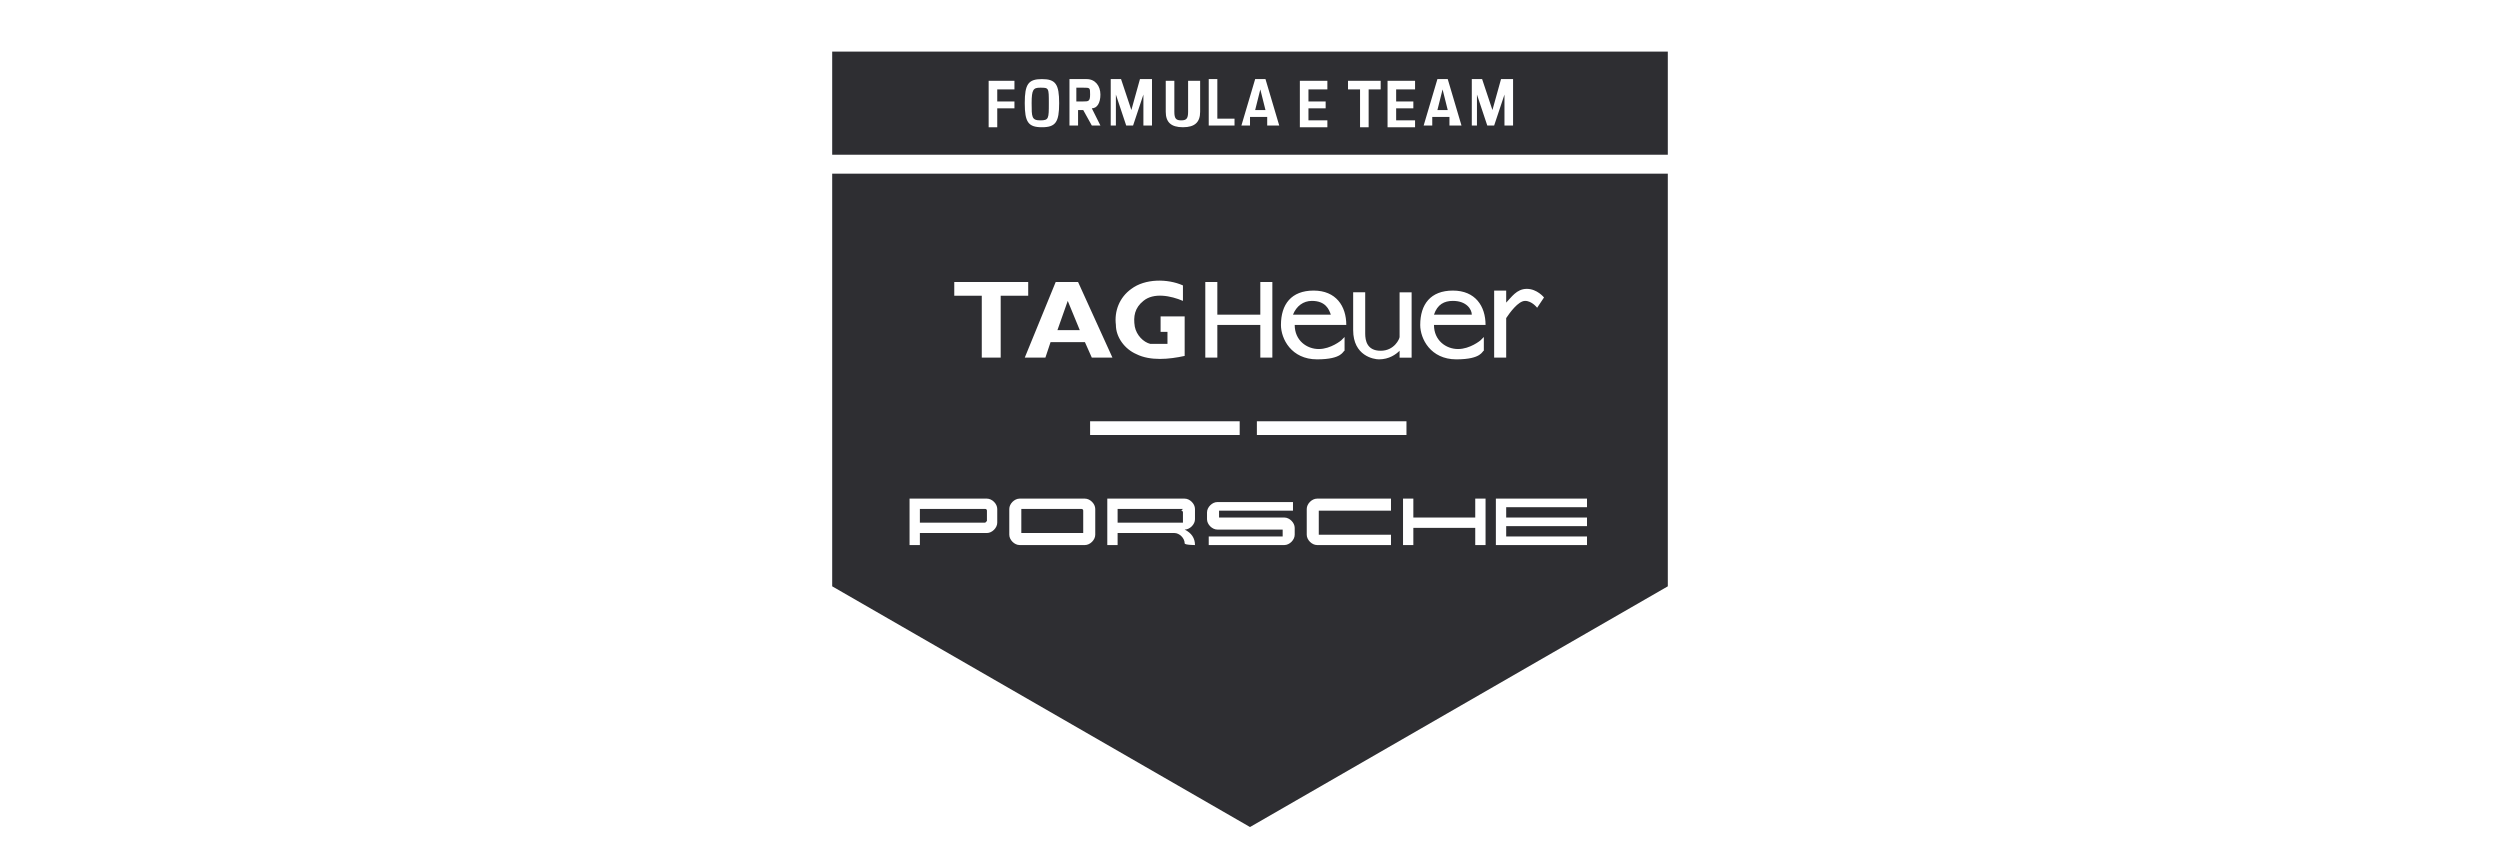 <svg viewBox="0 0 145.4 50" version="1.1" xmlns="http://www.w3.org/2000/svg" id="Layer_1">
  
  <defs>
    <style>
      .st0 {
        fill: #2e2e32;
      }
    </style>
  </defs>
  <path d="M88,7.3v-2.7h-.7l-.5,1.8-.6-1.8h-.6v2.7c-.1,0,.3,0,.3,0v-1.8c0,0,.6,1.8.6,1.8h.4l.6-1.8v1.8h.6ZM85,7.3l-.8-2.7h-.6l-.8,2.7h.5v-.5h1v.5h.7ZM82.3,4.7h-1.6v2.7h1.6v-.4h-1.1v-.7h1v-.4h-1v-.7h1.1v-.5ZM80.3,4.7h-1.9v.5h.7v2.2h.5v-2.2h.7v-.5ZM77.2,4.7h-1.6v2.7h1.6v-.4h-1.1v-.7h1v-.4h-1v-.7h1.1v-.5ZM74.4,7.3l-.8-2.7h-.6l-.8,2.7h.5v-.5h1v.5h.7ZM71.8,6.9h-1v-2.3h-.5v2.7h1.5v-.4ZM69.6,4.7h-.5v1.8c0,.4-.1.5-.4.5s-.4-.1-.4-.5v-1.8h-.5v1.8c0,.6.3.9,1,.9s1-.3,1-.9v-1.8ZM67,7.3v-2.7h-.7l-.5,1.8-.6-1.8h-.6v2.7c-.1,0,.3,0,.3,0v-1.8c0,0,.6,1.8.6,1.8h.4l.6-1.8v1.8h.6ZM64,7.3l-.5-1c.3,0,.5-.3.5-.8s-.3-.9-.8-.9h-1v2.7h.5v-.9h.3l.5.9h.6ZM61.6,6c0-1.1-.2-1.4-1-1.4s-1,.3-1,1.4.2,1.4,1,1.4,1-.3,1-1.4M59.1,4.7h-1.6v2.7h.5v-1.1h1v-.4h-1v-.7h1v-.5ZM97,9h-48.6V3h48.6s0,6,0,6ZM83.5,6.4h.7l-.3-1.2-.3,1.2ZM63,5.1h-.4v.8h.4c.3,0,.4,0,.4-.4s0-.4-.4-.4M60.5,5.1c-.4,0-.5.1-.5.9s0,1,.5,1,.5-.1.5-1,0-.9-.5-.9M72.9,6.4h.7l-.3-1.2-.3,1.2ZM52.9,31.7h.6v-.7h3.9c.3,0,.6-.3.6-.6v-.8c0-.3-.3-.6-.6-.6h0s-4.5,0-4.5,0v2.7ZM55.5,17.2h1.6v3.6h1.1v-3.6h1.6v-.8h-4.3v.8ZM61.4,16.4l-1.8,4.4h1.2l.3-.9h2l.4.9h1.2l-2-4.4h-1.3ZM64.9,18.9c0,.7.5,1.4,1.2,1.7.8.4,1.9.3,2.8.1h0v-2.3h-1.4v.9h.4s0,.7,0,.7c-.3,0-.7,0-1,0-.4-.1-.8-.5-.9-1-.1-.6,0-1.1.5-1.5.6-.5,1.6-.3,2.3,0v-.9c-.9-.4-2.2-.4-3,.2-.7.5-1,1.3-.9,2.1M70.1,20.8h.7v-1.9h2.5v1.9s.7,0,.7,0v-4.4h-.7v1.9s-2.5,0-2.5,0v-1.9h-.7v4.4ZM74.5,18.9c0,.8.6,2,2.1,2s1.5-.5,1.6-.5h0v-.8l-.2.2s-.6.5-1.3.5-1.4-.5-1.4-1.4h0s3,0,3,0h0c0-1.1-.6-2-1.9-2s-1.9.8-1.9,2M78.7,19.2c0,1.5,1.2,1.7,1.5,1.7.6,0,1-.3,1.2-.5v.4s.7,0,.7,0v-3.8h-.7v2.6c0,.1-.3.8-1.1.8s-.9-.6-.9-1v-2.4h-.7v2.3ZM82.2,30.1v-1.1h-.6v2.7h.6v-1h3.6v1h.6v-2.7h-.6v1.1h-3.6ZM82.6,18.9c0,.8.6,2,2.1,2s1.5-.5,1.6-.5h0v-.8l-.2.2s-.6.5-1.3.5-1.4-.5-1.4-1.4h0s3,0,3,0h0c0-1.1-.6-2-1.9-2s-1.9.8-1.9,2M86.9,20.8h.7v-2.3c.2-.3.7-1,1.1-1s.7.4.7.4l.4-.6s-.4-.5-1-.5-.9.5-1.2.8v-.7s-.7,0-.7,0v3.9ZM92.3,29h-5.3v2.7h5.3v-.5h-4.7v-.6h4.7v-.5h-4.7v-.6h4.7v-.5ZM80.9,29h-4.3c-.3,0-.6.3-.6.6v1.5c0,.3.3.6.6.6h4.3v-.6h-4.2s0,0,0,0v-1.4s0,0,0,0h4.2v-.6ZM81.8,24.5h-8.7v.8h8.7v-.8ZM75.3,30.7c0-.3-.3-.6-.6-.6h-3.8c0,0,0,0,0,0v-.4c0,0,0,0,0,0h4.3v-.5h-4.4c-.3,0-.6.3-.6.6v.4c0,.3.3.6.6.6h3.8c0,0,0,0,0,0h0v.4c0,0,0,0,0,0h-4.3v.5h4.4c.3,0,.6-.3.6-.6v-.4ZM69.5,31.7c0-.4-.2-.7-.6-.9.3,0,.6-.3.6-.6v-.6c0-.3-.3-.6-.6-.6h0s-4.5,0-4.5,0v2.7h.6v-.7h3.3c.3,0,.6.3.6.6h0c0,.1.6.1.6.1h0ZM72.1,24.5h-8.7v.8h8.7v-.8ZM63.7,29.6c0-.3-.3-.6-.6-.6h-3.8c-.3,0-.6.3-.6.6v1.5c0,.3.3.6.6.6h3.8c.3,0,.6-.3.6-.6v-1.5ZM48.4,10.1h48.6s0,15.1,0,15.1v8.9l-24.3,14-24.3-14V10.1ZM84.5,17.5c-.5,0-.9.2-1.1.8h2.2c0-.3-.3-.8-1.1-.8M57.4,30.3v-.6c0,0,0-.1-.1-.1h-3.8s0,.8,0,.8h3.8c0,0,0,0,0,0M63,29.6h-3.6s0,0,0,0v1.4s0,0,0,0h3.6s0,0,0,0v-1.3c0,0,0-.1-.1-.1M62.1,17.5l-.6,1.7h1.3l-.7-1.7ZM68.8,29.6h-3.8s0,.8,0,.8h3.8s0,0,0,0h0v-.6c0,0,0-.1-.1-.1M77.4,18.3h-2.2c.2-.5.6-.8,1.1-.8.8,0,1,.5,1.1.8" class="st0"></path>
</svg>
